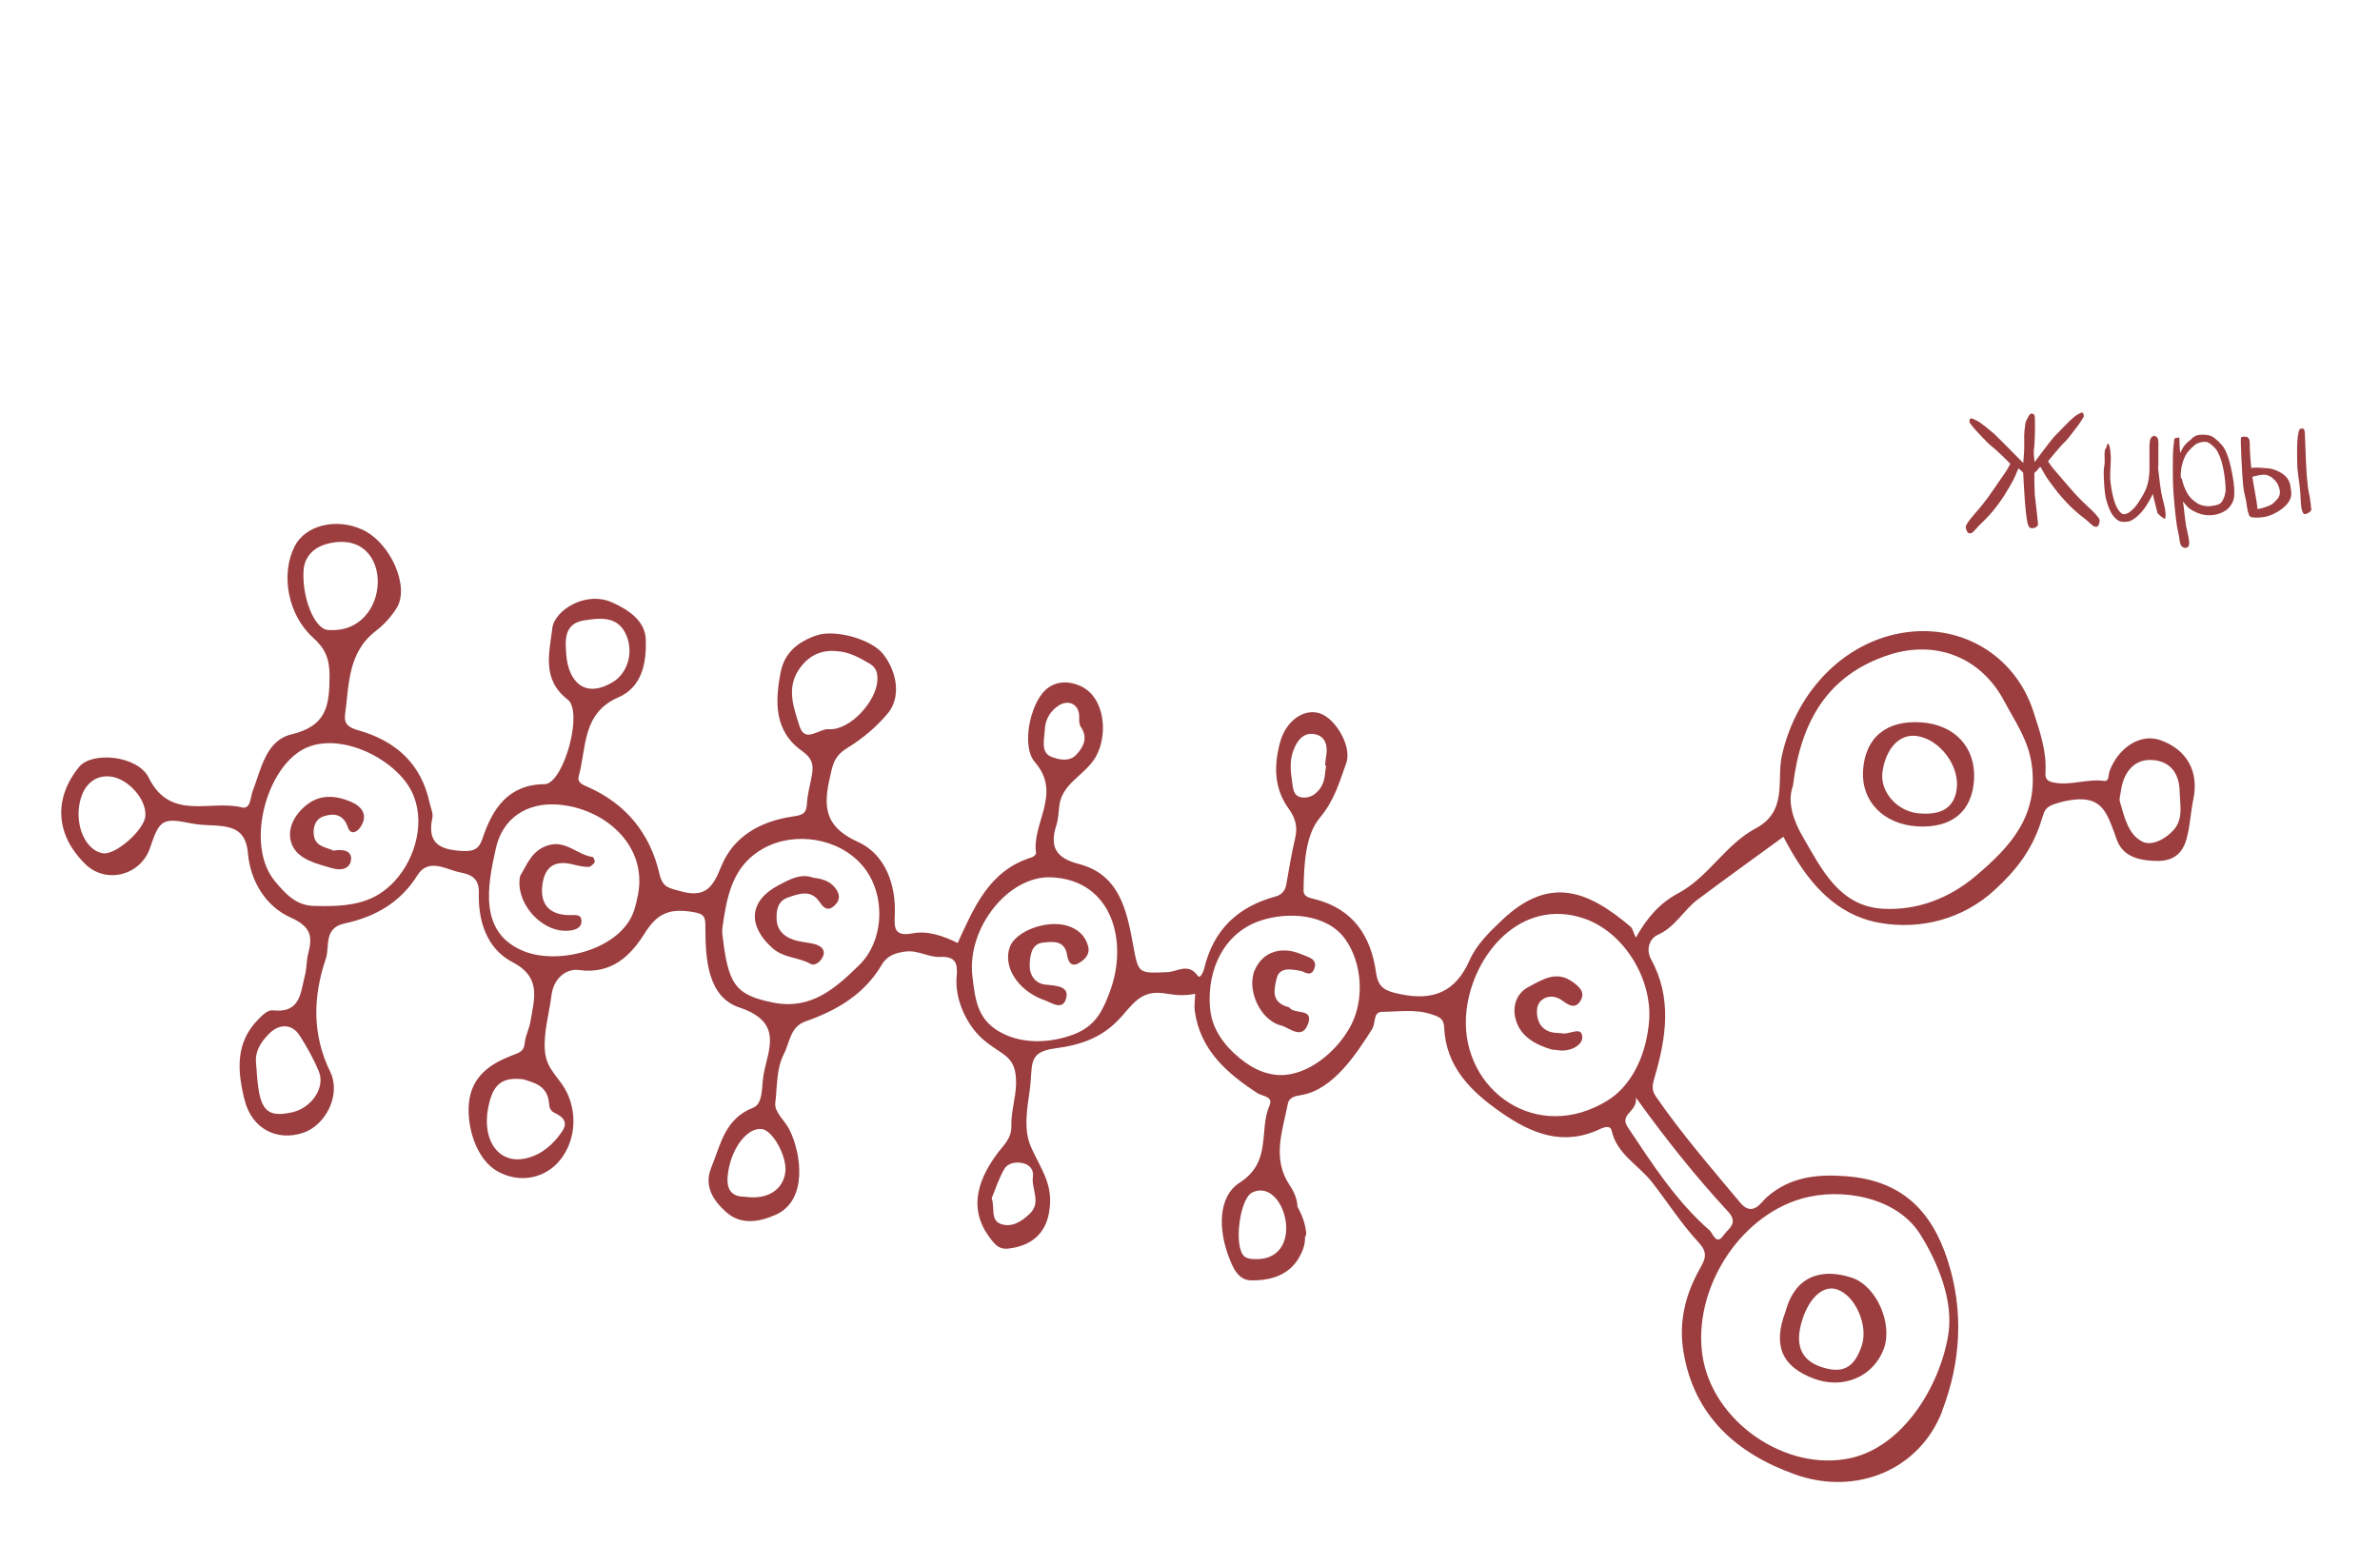 <svg width="254" height="165" viewBox="0 0 254 165" fill="none" xmlns="http://www.w3.org/2000/svg">
<path d="M207.279 150.554C209.232 145.442 209.641 139.985 207.837 134.437C206.07 129.009 202.761 125.973 197.032 125.534C193.935 125.297 191.057 125.58 188.557 127.77C187.969 128.284 187.057 129.952 185.723 128.355C182.626 124.647 179.46 121 176.717 117.017C176.221 116.297 176.356 115.752 176.596 114.928C177.821 110.737 178.474 106.506 176.205 102.381C175.625 101.325 176.055 100.154 176.916 99.775C178.792 98.947 179.657 97.147 181.167 96.016C184.234 93.72 187.349 91.485 190.334 89.304C192.304 93.122 194.84 96.642 198.868 98.042C199.406 98.229 199.969 98.379 200.563 98.485C205.004 99.286 209.529 98.057 212.848 95.008C215.118 92.925 216.713 90.901 217.723 87.997C218.263 86.443 218.057 86.13 219.822 85.642C220.779 85.38 222.087 85.153 223.065 85.432C224.461 85.827 224.967 87.089 225.446 88.349C225.581 88.707 225.729 89.065 225.842 89.432C226.441 91.331 228.057 91.762 229.721 91.872C231.43 91.984 232.811 91.548 233.362 89.504C233.744 88.092 233.79 86.671 234.083 85.283C234.69 82.401 233.435 79.992 230.531 78.983C228.485 78.272 226.129 79.706 225.146 82.266C224.993 82.665 225.136 83.427 224.535 83.343C222.725 83.094 220.975 83.882 219.16 83.515C218.46 83.374 218.26 83.103 218.3 82.439C218.435 80.173 217.708 78.113 217.017 75.96C215.204 70.313 209.958 66.879 204.071 67.41C197.222 68.027 191.713 73.584 190.16 80.683C189.592 83.282 190.82 86.582 187.343 88.428C184.168 90.113 182.317 93.614 179.136 95.316C177.16 96.373 175.853 97.837 174.576 100.07C174.292 99.455 174.235 99.082 174.014 98.898C169.528 95.111 165.429 93.354 160.312 98.186C158.945 99.477 157.577 100.815 156.838 102.484C155.338 105.876 152.948 106.849 149.404 106.093C147.938 105.782 147.091 105.512 146.855 103.799C146.322 99.918 144.411 96.981 140.294 95.957C139.762 95.825 139.108 95.718 139.118 95.03C139.165 92.306 139.289 89.148 140.857 87.278C142.421 85.41 142.957 83.444 143.68 81.421C144.303 79.681 142.536 76.65 140.819 76.12C139.139 75.601 137.228 76.927 136.61 79.238C135.955 81.683 135.938 84.114 137.536 86.313C138.2 87.227 138.511 88.198 138.242 89.359C137.857 91.018 137.568 92.699 137.279 94.379C137.158 95.082 136.772 95.503 136.118 95.682C132.093 96.773 129.507 99.244 128.525 103.324C128.457 103.603 128.12 104.545 127.822 104.131C126.807 102.722 125.642 103.709 124.607 103.752C121.408 103.889 121.503 103.934 120.898 100.674C120.227 97.054 119.416 93.314 115.134 92.208C112.643 91.566 112.008 90.344 112.741 88.066C112.951 87.411 112.967 86.689 113.053 85.996C113.348 83.565 115.793 82.756 116.93 80.794C118.287 78.455 117.951 74.411 115.311 73.215C114.133 72.681 112.703 72.612 111.588 73.626C109.938 75.126 108.971 79.644 110.448 81.341C113.371 84.702 110.094 87.844 110.571 91.057C110.59 91.185 110.308 91.441 110.122 91.498C105.561 92.894 103.959 96.834 102.205 100.642C100.639 99.862 98.965 99.309 97.403 99.611C95.46 99.99 95.428 99.037 95.491 97.756C95.664 94.372 94.442 91.151 91.552 89.846C87.497 88.016 87.98 85.439 88.733 82.243C89.004 81.091 89.407 80.451 90.461 79.805C92.047 78.836 93.542 77.574 94.734 76.154C96.16 74.455 95.787 71.757 94.246 69.797C93.003 68.218 89.135 67.142 87.154 67.81C85.2 68.468 83.721 69.648 83.319 71.719C82.705 74.868 82.597 78.036 85.604 80.155C86.648 80.891 86.835 81.583 86.665 82.614C86.493 83.672 86.173 84.719 86.118 85.78C86.06 86.88 85.606 86.993 84.57 87.147C81.173 87.649 78.258 89.25 76.956 92.511C76.066 94.733 75.258 95.863 72.587 95.106C71.346 94.756 70.716 94.727 70.373 93.241C69.379 88.965 66.819 85.777 62.686 83.967C62.171 83.742 61.575 83.522 61.766 82.831C62.61 79.763 62.106 76.116 65.993 74.428C68.537 73.325 68.986 70.737 68.926 68.315C68.874 66.246 67.075 65.098 65.411 64.328C62.469 62.968 59.16 65.195 58.947 67.028C58.643 69.612 57.773 72.5 60.589 74.667C62.205 75.908 60.326 82.995 58.371 83.655C58.298 83.679 58.216 83.684 58.137 83.686C54.249 83.734 52.567 86.269 51.498 89.483C51.163 90.491 50.687 90.886 49.431 90.826C46.977 90.706 45.547 90.052 46.144 87.273C46.248 86.791 45.966 86.221 45.854 85.697C44.968 81.557 42.309 79.12 38.313 77.961C37.462 77.715 36.666 77.439 36.825 76.275C37.264 73.053 37.106 69.643 40.122 67.33C40.965 66.683 41.718 65.846 42.296 64.957C43.793 62.664 41.689 57.898 38.647 56.513C35.859 55.245 32.579 56.061 31.445 58.307C29.915 61.34 30.743 65.65 33.413 68.055C34.686 69.204 35.186 70.273 35.174 72.198C35.153 75.421 34.803 77.488 31.093 78.381C28.371 79.039 27.879 82.067 26.963 84.438C26.718 85.07 26.765 86.41 25.802 86.17C22.456 85.329 18.191 87.682 15.87 82.997C14.691 80.618 9.812 80.168 8.443 81.849C5.675 85.248 5.933 89.141 9.129 92.242C11.338 94.384 15.034 93.431 16.021 90.467C17.031 87.434 17.371 87.259 20.466 87.886C21.299 88.055 22.169 88.054 23.024 88.106C24.924 88.222 26.253 88.66 26.459 91.052C26.715 94.027 28.348 96.729 31.018 97.924C33.182 98.895 33.38 99.92 32.893 101.763C32.696 102.509 32.747 103.32 32.55 104.066C32.073 105.872 32.115 108.151 29.152 107.833C28.561 107.769 28.058 108.297 27.596 108.76C25.06 111.293 25.344 114.359 26.098 117.383C26.864 120.463 29.542 121.838 32.357 120.898C34.759 120.094 36.435 116.831 35.24 114.383C33.268 110.338 33.42 106.289 34.784 102.282C35.203 101.048 34.494 99.042 36.783 98.554C40.003 97.866 42.741 96.332 44.545 93.416C45.611 91.69 47.336 92.603 48.579 92.978C49.526 93.263 51.17 93.215 51.105 95.286C51.013 98.241 51.923 101.245 54.688 102.679C57.844 104.316 56.999 106.632 56.612 109.024C56.49 109.786 56.084 110.505 56.011 111.266C55.916 112.238 55.467 112.321 54.578 112.669C52.336 113.54 50.323 114.865 50.044 117.728C49.798 120.256 50.822 123.738 53.105 125.017C55.472 126.343 58.276 125.791 59.88 123.673C61.329 121.757 61.566 119.195 60.675 116.989C59.875 115.007 58.312 114.338 58.149 112.096C58.009 110.13 58.612 108.174 58.852 106.239C59.089 104.314 60.521 103.353 61.781 103.527C65.324 104.02 67.343 101.939 68.823 99.581C70.155 97.455 71.456 96.953 73.823 97.313C75.236 97.526 75.283 97.853 75.282 99.048C75.278 102.375 75.543 106.407 78.906 107.525C83.774 109.142 81.882 112.156 81.457 114.9C81.287 116.003 81.432 117.809 80.39 118.216C77.331 119.404 76.913 122.17 75.907 124.615C75.092 126.597 76.13 128.137 77.494 129.356C79.1 130.793 81.074 130.41 82.803 129.639C86.195 128.122 85.57 123.154 84.217 120.493C83.788 119.652 82.619 118.666 82.738 117.728C82.963 115.96 82.833 114.079 83.662 112.484C84.288 111.275 84.312 109.591 85.96 109.013C89.311 107.839 92.257 106.12 94.109 102.954C94.668 101.999 95.568 101.689 96.646 101.551C97.96 101.382 99.093 102.186 100.32 102.128C102.026 102.048 102.223 102.855 102.095 104.257C101.885 106.576 103.103 109.331 104.862 110.885C106.963 112.741 108.514 112.541 108.435 115.734C108.398 117.195 107.897 118.657 107.936 120.109C107.975 121.561 107.08 122.212 106.343 123.231C104.103 126.317 103.406 129.373 105.857 132.391C106.305 132.939 106.726 133.358 107.611 133.258C109.989 132.987 111.576 131.725 111.965 129.366C112.445 126.449 111.221 125.034 110.06 122.481C109.181 120.546 109.628 118.327 109.902 116.308C110.253 113.71 109.607 112.289 112.545 111.899C115.473 111.513 117.791 110.71 119.811 108.361C121.236 106.703 122.085 105.628 124.514 106.051C125.52 106.227 126.483 106.285 127.553 106.065C127.534 106.745 127.432 107.348 127.514 107.931C128.1 112.062 130.914 114.526 134.186 116.661C134.698 116.996 135.918 117.009 135.491 117.967C134.312 120.626 135.794 123.97 132.298 126.224C129.944 127.739 130.04 131.288 131.154 134.185C131.597 135.335 132.145 136.633 133.535 136.649C135.624 136.675 137.626 136.099 138.715 134.084C139.085 133.401 139.311 132.701 139.268 132.029C139.367 131.901 139.422 131.725 139.396 131.506C139.301 130.71 139.072 129.976 138.733 129.292C138.656 129.116 138.555 128.951 138.466 128.779C138.439 127.984 138.137 127.236 137.646 126.507C135.727 123.655 136.871 120.724 137.437 117.821C137.575 117.106 138.212 116.975 138.86 116.873C142.232 116.343 144.761 112.482 146.423 109.849C146.882 109.12 146.474 107.999 147.532 107.989C149.3 107.976 151.078 107.672 152.818 108.265C153.5 108.496 154.085 108.658 154.124 109.619C154.299 113.827 156.933 116.451 160.173 118.712C163.454 121 166.833 122.371 170.789 120.485C171.225 120.277 171.871 120.091 171.995 120.656C172.554 123.184 174.852 124.317 176.282 126.14C177.965 128.284 179.434 130.612 181.28 132.6C182.32 133.72 181.985 134.385 181.418 135.395C179.87 138.142 179.14 141.064 179.659 144.242C180.789 151.149 185.372 155.139 191.552 157.353C198.052 159.68 204.872 156.897 207.283 150.588L207.279 150.554ZM226.346 84.419C226.614 82.551 227.64 81.062 229.546 81.107C231.362 81.149 232.566 82.274 232.619 84.45C232.654 85.926 233.04 87.395 231.957 88.6C231.098 89.557 229.64 90.327 228.642 89.828C227.113 89.062 226.719 87.177 226.244 85.572C226.142 85.228 226.306 84.806 226.346 84.422L226.346 84.419ZM191.347 83.875C192.176 77.018 195.022 72.036 201.593 69.893C206.632 68.248 211.45 70.179 213.909 74.85C215.038 76.993 216.451 78.923 216.823 81.55C217.609 87.07 214.544 90.371 210.852 93.491C208.023 95.882 204.618 97.179 201 96.99C196.284 96.741 194.404 92.741 192.391 89.29C191.392 87.577 190.719 85.588 191.344 83.877L191.347 83.875ZM137.88 83.308C137.715 82.229 137.644 81.165 138.015 80.139C138.399 79.07 139.115 78.093 140.362 78.364C141.516 78.616 141.728 79.682 141.518 80.775C141.461 81.076 141.45 81.385 141.417 81.689C141.452 81.695 141.487 81.701 141.525 81.707C141.406 82.382 141.423 83.125 141.132 83.719C140.721 84.566 139.957 85.241 138.939 85.102C137.976 84.972 137.997 84.084 137.881 83.302L137.88 83.308ZM112.23 80.784C111.098 80.359 111.408 79.129 111.499 77.995C111.512 76.984 111.948 76.004 112.911 75.346C114.039 74.572 115.207 75.167 115.177 76.545C115.167 76.946 115.15 77.278 115.364 77.601C116.115 78.734 115.666 79.686 114.878 80.532C114.108 81.361 112.982 81.065 112.233 80.784L112.23 80.784ZM85.329 77.505C84.721 75.581 83.921 73.506 85.221 71.519C86.176 70.058 87.536 69.305 89.334 69.499C90.638 69.579 91.717 70.193 92.799 70.818C93.496 71.222 93.666 71.792 93.64 72.563C93.567 74.811 90.726 77.987 88.44 77.822C87.414 77.748 85.918 79.373 85.329 77.505ZM60.432 69.841C60.309 68.31 60.193 66.547 62.322 66.215C64.089 65.939 66.02 65.699 66.887 67.9C67.624 69.768 66.917 71.88 65.416 72.786C62.372 74.617 60.66 72.731 60.429 69.841L60.432 69.841ZM32.412 60.695C32.544 59.583 33.277 58.42 35.086 57.999C42.256 56.328 41.901 67.811 34.97 67.23C33.548 67.111 32.155 63.663 32.411 60.698L32.412 60.695ZM31.994 110.538C32.773 111.762 33.495 113.046 34.039 114.385C34.726 116.078 33.245 118.233 31.225 118.699C28.842 119.249 27.965 118.674 27.586 116.222C27.433 115.24 27.4 114.239 27.311 113.247C27.27 111.958 28.059 110.954 28.839 110.214C29.778 109.323 31.135 109.187 31.991 110.537L31.994 110.538ZM58.598 117.809C58.622 118.227 58.78 118.575 59.154 118.754C60.29 119.293 60.594 119.875 59.963 120.794C59.031 122.148 57.808 123.238 56.143 123.623C53.035 124.347 51.189 121.36 52.268 117.498C52.718 115.882 53.522 114.859 55.921 115.206C56.841 115.531 58.478 115.792 58.598 117.809ZM83.811 125.112C83.556 127.016 81.87 128.08 79.478 127.722C77.721 127.726 77.479 126.527 77.717 125.035C78.14 122.383 79.831 120.285 81.33 120.504C82.509 120.674 84.027 123.495 83.811 125.115L83.811 125.112ZM110.235 125.572C110.04 126.888 111.168 128.306 109.905 129.529C109.03 130.377 107.958 131.044 106.806 130.628C105.66 130.215 106.202 128.873 105.833 127.881C106.261 126.858 106.608 125.742 107.185 124.76C107.532 124.169 108.29 123.985 109.051 124.115C109.903 124.26 110.34 124.861 110.235 125.575L110.235 125.572ZM133.657 134.372C133.363 134.349 133.017 134.273 132.805 134.093C131.634 133.101 132.29 127.913 133.648 127.265C137.232 125.556 139.574 134.842 133.658 134.369L133.657 134.372ZM10.983 91.065C9.334 90.808 8.162 88.593 8.42 86.237C8.666 83.995 9.95 82.694 11.739 82.869C13.65 83.058 15.648 85.293 15.513 87.088C15.397 88.584 12.332 91.28 10.983 91.068L10.983 91.065ZM42.118 94.032C41.456 94.752 40.684 95.35 39.829 95.772C37.897 96.719 35.607 96.742 33.495 96.685C31.614 96.636 30.502 95.442 29.346 94.055C26.26 90.37 28.235 82.497 32.094 80.118C35.831 77.813 42.129 80.836 43.939 84.479C45.429 87.475 44.45 91.499 42.121 94.032L42.118 94.032ZM67.681 97.138C66.359 101.281 59.728 103.027 55.956 101.537C50.993 99.573 52.05 94.449 52.921 90.536C53.661 87.219 56.333 85.644 59.483 85.866C64.496 86.218 69.121 90.203 68.087 95.501C67.971 96.096 67.842 96.642 67.681 97.141L67.681 97.138ZM91.663 103.035C89.181 105.451 86.59 107.799 82.564 107.011C78.35 106.184 77.714 104.982 77.092 99.695C77.02 99.093 77.204 98.463 77.27 97.844C77.756 94.91 78.525 92.197 81.458 90.557C84.787 88.693 89.522 89.409 92.062 92.403C94.535 95.32 94.457 100.322 91.665 103.038L91.663 103.035ZM117.508 107.94C116.853 109.064 115.981 109.891 114.461 110.445C112.114 111.299 109.32 111.447 107.032 110.307C104.338 108.962 104.085 106.849 103.773 104.149C103.188 99.067 107.598 93.439 112.188 93.632C118.734 93.909 120.424 100.533 118.457 105.813C118.159 106.612 117.865 107.32 117.508 107.937L117.508 107.94ZM144.198 109.39C142.911 111.895 140.117 114.443 137.186 114.715C135.601 114.862 134.112 114.276 132.851 113.356C131.215 112.165 129.794 110.552 129.305 108.598C129.207 108.198 129.145 107.795 129.12 107.385C128.851 103.466 130.613 99.584 134.484 98.269C137.448 97.26 141.65 97.524 143.578 100.247C145.377 102.791 145.615 106.637 144.201 109.39L144.198 109.39ZM156.51 107.843C157.212 101.762 162.383 95.782 169.02 98.015C173.4 99.489 176.412 104.632 175.986 109.112C175.724 111.87 174.742 114.707 172.655 116.629C172.119 117.122 171.503 117.512 170.866 117.852C163.299 121.879 155.596 115.766 156.51 107.843ZM182.451 131.311C178.868 128.181 176.336 124.22 173.731 120.316C172.759 118.861 174.781 118.709 174.588 117.143C177.874 121.701 181.018 125.622 184.43 129.315C185.6 130.578 184.408 131.149 183.948 131.827C183.154 132.997 182.8 131.614 182.454 131.311L182.451 131.311ZM181.679 144.588C180.705 137.682 185.469 129.913 192.248 127.935C196.479 126.701 202.43 127.73 204.942 131.748C206.826 134.762 208.53 138.865 207.913 142.527C206.994 147.983 203.113 154.351 197.54 155.606C190.629 157.161 182.686 151.72 181.679 144.588Z" fill="#9C3E3F"/>
<path d="M190.565 139.953C191.683 135.807 194.838 135.44 197.624 136.362C200.301 137.249 202.024 141.33 201.045 143.951C199.933 146.935 196.714 148.311 193.587 147.139C190.136 145.847 189.18 143.569 190.565 139.953ZM192.355 140.837C191.508 143.453 192.162 145.133 194.315 145.871C196.637 146.669 197.908 146.004 198.703 143.576C199.41 141.415 197.964 138.206 196.006 137.598C194.588 137.158 193.119 138.456 192.351 140.839L192.355 140.837Z" fill="#9C3E3F"/>
<path d="M210.678 83.17C210.49 86.594 208.318 88.403 204.648 88.196C201.044 87.991 198.634 85.537 198.827 82.27C199.036 78.716 201.317 76.827 205.069 77.097C208.631 77.355 210.863 79.775 210.677 83.173L210.678 83.17ZM208.83 84.166C209.129 81.716 207.036 78.937 204.605 78.556C202.768 78.269 201.265 79.821 200.902 82.385C200.611 84.456 202.421 86.56 204.695 86.795C207.211 87.058 208.584 86.184 208.829 84.168L208.83 84.166Z" fill="#9C3E3F"/>
<path d="M165.609 112.015C163.912 111.508 162.192 110.635 161.723 108.665C161.422 107.406 161.798 106.022 163.153 105.317C164.637 104.547 166.126 103.512 167.901 104.843C168.581 105.356 169.167 105.895 168.714 106.732C168.201 107.687 167.51 107.37 166.783 106.82C166.127 106.326 165.294 106.178 164.6 106.682C163.985 107.127 163.957 107.916 164.087 108.584C164.262 109.468 164.855 110.076 165.833 110.211C166.145 110.255 166.463 110.241 166.77 110.293C167.516 110.418 168.864 109.455 168.867 110.731C168.87 111.57 167.532 112.298 166.269 112.082C166.115 112.058 165.956 112.047 165.61 112.009L165.609 112.015Z" fill="#9C3E3F"/>
<path d="M86.784 93.673C87.742 93.793 88.542 94.017 89.133 94.761C89.657 95.424 89.683 96.038 89.1 96.608C88.414 97.276 87.961 97.002 87.458 96.252C86.548 94.896 85.248 95.381 84.064 95.798C82.984 96.176 82.846 97.183 82.881 98.096C82.931 99.425 83.873 100.12 85.124 100.423C85.736 100.571 86.376 100.601 86.98 100.773C87.526 100.929 88.066 101.289 87.89 101.91C87.72 102.523 87.013 103.159 86.508 102.873C85.218 102.138 83.656 102.274 82.438 101.188C79.767 98.804 79.904 96.146 83.107 94.467C84.231 93.878 85.439 93.18 86.784 93.67L86.784 93.673Z" fill="#9C3E3F"/>
<path d="M35.577 90.788C36.763 90.558 37.587 90.903 37.462 91.786C37.324 92.765 36.379 92.94 35.415 92.655C33.764 92.173 31.824 91.73 31.168 90.161C30.535 88.646 31.332 87.008 32.714 85.91C34.147 84.767 35.771 84.878 37.37 85.534C38.61 86.044 39.312 86.941 38.5 88.232C38.233 88.657 37.475 89.305 37.115 88.263C36.627 86.858 35.594 86.763 34.505 87.133C33.586 87.447 33.355 88.451 33.516 89.269C33.74 90.417 34.94 90.44 35.578 90.785L35.577 90.788Z" fill="#9C3E3F"/>
<path d="M111.229 106.662C108.524 105.584 107.034 103.112 107.769 101.072C108.371 99.398 111.642 98.141 113.876 98.794C114.976 99.117 115.807 99.818 116.12 100.958C116.375 101.884 115.735 102.457 115.087 102.812C114.231 103.28 113.969 102.479 113.876 101.899C113.616 100.291 112.286 100.505 111.327 100.599C110.06 100.723 109.934 101.992 109.89 102.933C109.839 103.976 110.416 104.977 111.602 105.088C112.773 105.196 114.218 105.265 113.746 106.665C113.309 107.959 112.017 106.854 111.229 106.662Z" fill="#9C3E3F"/>
<path d="M55.513 93.484C56.258 92.275 56.754 90.69 58.601 90.188C60.428 89.69 61.637 91.248 63.243 91.461C63.348 91.474 63.529 91.925 63.458 92.036C63.309 92.258 63.014 92.529 62.779 92.525C62.236 92.52 61.686 92.392 61.153 92.259C59.202 91.765 58.14 92.501 57.888 94.418C57.627 96.403 58.508 97.539 60.528 97.662C61.226 97.703 62.157 97.415 62.049 98.452C61.969 99.192 61.027 99.347 60.323 99.341C57.574 99.313 54.941 96.19 55.514 93.481L55.513 93.484Z" fill="#9C3E3F"/>
<path d="M138.879 103.638C137.471 103.342 136.489 103.304 136.224 104.513C135.983 105.603 135.67 106.823 137.213 107.396C137.359 107.452 137.563 107.467 137.644 107.571C138.191 108.276 140.172 107.585 139.616 109.223C138.989 111.063 137.613 109.671 136.702 109.441C134.448 108.866 132.995 105.54 133.93 103.483C134.81 101.545 136.78 100.932 138.946 101.865C139.67 102.178 140.635 102.338 140.271 103.367C139.912 104.375 139.092 103.636 138.878 103.641L138.879 103.638Z" fill="#9C3E3F"/>
<path d="M215.915 50.434C215.915 50.434 215.766 50.295 215.468 50.016C215.444 49.993 215.41 50.018 215.367 50.091C215.335 50.151 215.268 50.312 215.166 50.575C215.044 50.898 214.849 51.288 214.582 51.746C214.262 52.301 214.042 52.669 213.924 52.85C213.362 53.698 212.849 54.379 212.386 54.893C212.066 55.248 211.767 55.556 211.488 55.815C211.277 56.013 211.088 56.209 210.924 56.405C210.692 56.662 210.553 56.803 210.508 56.829C210.394 56.893 210.308 56.926 210.25 56.929C210.074 56.937 209.944 56.814 209.859 56.56C209.83 56.468 209.808 56.387 209.792 56.317C209.774 56.212 209.813 56.081 209.91 55.924C210.147 55.55 210.475 55.13 210.894 54.664C211.224 54.285 211.499 53.955 211.717 53.675C211.893 53.468 212.274 52.94 212.859 52.091C213.628 50.976 214.029 50.394 214.061 50.345C214.234 50.079 214.341 49.898 214.382 49.802C214.454 49.623 214.513 49.532 214.56 49.53C214.583 49.529 214.284 49.226 213.663 48.622C213.067 48.052 212.658 47.69 212.438 47.535C212.341 47.47 212.042 47.173 211.542 46.645C211.03 46.117 210.692 45.746 210.527 45.531C210.375 45.327 210.273 45.197 210.223 45.141C210.198 45.107 210.187 45.025 210.191 44.896C210.195 44.755 210.243 44.676 210.336 44.66C210.429 44.644 210.645 44.722 210.983 44.894C211.177 44.99 211.495 45.216 211.938 45.571C212.393 45.936 212.664 46.158 212.751 46.236C213.06 46.515 214.119 47.574 215.927 49.413C215.926 49.402 215.94 49.231 215.968 48.901C216.026 48.277 216.047 47.736 216.033 47.279C216.016 46.588 216.026 46.136 216.06 45.923C216.096 45.722 216.124 45.498 216.145 45.25C216.16 45.097 216.236 44.894 216.374 44.641C216.522 44.365 216.625 44.213 216.682 44.187C216.728 44.161 216.774 44.148 216.821 44.145C216.938 44.14 217.035 44.188 217.111 44.29C217.149 44.335 217.171 44.51 217.176 44.815C217.183 45.542 217.179 46.093 217.166 46.469C217.138 47.21 217.12 47.604 217.111 47.651C217.055 47.912 217.036 48.2 217.055 48.516C217.055 48.528 217.082 48.796 217.136 49.322C217.649 48.641 217.959 48.227 218.068 48.081C218.7 47.23 219.155 46.669 219.433 46.398C219.7 46.14 219.882 45.949 219.981 45.827C220.058 45.742 220.302 45.495 220.713 45.089C221.113 44.695 221.404 44.441 221.585 44.327C221.902 44.124 222.108 44.027 222.202 44.034C222.296 44.041 222.353 44.115 222.373 44.255C222.392 44.383 222.391 44.465 222.37 44.501C222.326 44.562 222.24 44.701 222.112 44.918C221.973 45.147 221.679 45.548 221.23 46.121C220.794 46.693 220.531 47.016 220.441 47.09C220.24 47.264 219.875 47.662 219.348 48.285C218.799 48.944 218.536 49.273 218.559 49.272C218.595 49.271 218.664 49.355 218.768 49.527C218.82 49.618 218.947 49.788 219.149 50.037C219.187 50.082 219.652 50.623 220.545 51.66C221.225 52.45 221.664 52.94 221.862 53.13C222.112 53.388 222.423 53.69 222.795 54.036C223.265 54.46 223.64 54.847 223.918 55.198C224.032 55.345 224.086 55.471 224.081 55.577C224.073 55.648 224.06 55.731 224.042 55.825C223.987 56.086 223.871 56.221 223.696 56.229C223.637 56.231 223.548 56.206 223.427 56.153C223.379 56.132 223.225 56.004 222.965 55.77C222.779 55.591 222.569 55.413 222.336 55.237C222.029 55.005 221.696 54.727 221.337 54.404C220.817 53.935 220.229 53.306 219.573 52.515C219.435 52.346 219.174 52 218.792 51.479C218.474 51.048 218.235 50.678 218.077 50.368C217.945 50.117 217.86 49.962 217.821 49.905C217.77 49.837 217.734 49.816 217.712 49.84L217.316 50.298C217.271 50.336 217.204 50.392 217.114 50.466C217.103 51.3 217.119 52.085 217.161 52.822C217.168 52.939 217.215 53.342 217.301 54.03C217.345 54.379 217.394 54.817 217.447 55.343C217.492 55.716 217.511 55.938 217.503 56.008C217.494 56.056 217.445 56.123 217.356 56.209C217.234 56.32 217.061 56.375 216.838 56.374C216.72 56.368 216.623 56.319 216.548 56.229C216.484 56.15 216.429 56.012 216.383 55.815C216.243 55.223 216.122 54.032 216.019 52.242C215.996 51.844 215.973 51.447 215.95 51.049C215.939 50.85 215.927 50.645 215.915 50.434ZM229.76 46.566C229.771 46.553 229.805 46.534 229.862 46.508C229.874 46.508 229.927 46.523 230.023 46.553C230.262 46.624 230.371 46.895 230.352 47.365C230.35 47.752 230.348 48.227 230.345 48.791C230.36 49.459 230.351 49.811 230.318 49.848C230.309 49.883 230.347 50.239 230.432 50.916C230.507 51.593 230.579 52.135 230.649 52.542C230.731 52.949 230.832 53.378 230.952 53.83C231.044 54.201 231.097 54.515 231.112 54.773C231.115 54.819 231.117 54.86 231.119 54.895C231.118 55.083 231.108 55.207 231.088 55.267C231.079 55.326 231.052 55.356 231.005 55.358C230.958 55.361 230.818 55.267 230.584 55.079C230.362 54.89 230.25 54.778 230.248 54.743C230.248 54.743 230.201 54.551 230.109 54.169C230.033 53.867 229.949 53.537 229.858 53.177C229.841 53.073 229.808 52.916 229.761 52.707C229.719 52.791 229.64 52.947 229.524 53.175C228.9 54.366 228.206 55.161 227.442 55.56C227.283 55.638 227.097 55.682 226.887 55.692C226.84 55.694 226.787 55.697 226.729 55.7C226.435 55.702 226.197 55.642 226.014 55.522C225.819 55.39 225.619 55.182 225.415 54.899C225.17 54.523 224.958 53.993 224.778 53.31C224.675 52.951 224.598 52.333 224.548 51.455C224.497 50.566 224.505 50.003 224.574 49.765C224.619 49.528 224.632 49.252 224.614 48.936C224.579 48.316 224.622 47.95 224.745 47.839C224.801 47.789 224.831 47.706 224.836 47.588C224.882 47.363 224.955 47.313 225.056 47.437C225.119 47.505 225.174 47.742 225.221 48.151C225.267 48.559 225.282 48.916 225.265 49.222C225.214 50.175 225.195 50.768 225.208 51.002C225.21 51.225 225.248 51.581 225.323 52.07C225.539 53.386 225.853 54.245 226.263 54.648C226.375 54.76 226.455 54.827 226.504 54.848C226.552 54.869 226.634 54.877 226.751 54.871C226.997 54.86 227.287 54.688 227.62 54.356C227.865 54.133 228.132 53.78 228.422 53.297C228.723 52.826 228.94 52.411 229.072 52.053C229.224 51.635 229.317 51.22 229.352 50.808C229.399 50.395 229.413 49.726 229.395 48.8C229.381 47.933 229.395 47.363 229.438 47.091C229.48 46.808 229.588 46.633 229.76 46.566ZM234.437 46.47C234.553 46.429 234.698 46.405 234.873 46.397C234.979 46.392 235.096 46.392 235.226 46.398C235.567 46.417 235.834 46.469 236.027 46.554C236.22 46.65 236.466 46.838 236.764 47.117C237.062 47.408 237.276 47.668 237.407 47.897C237.733 48.468 238.007 49.358 238.23 50.568C238.347 51.184 238.419 51.715 238.444 52.159C238.469 52.58 238.453 52.927 238.399 53.2C238.333 53.496 238.203 53.772 238.006 54.027C237.821 54.282 237.592 54.475 237.317 54.605C236.92 54.835 236.446 54.963 235.896 54.989C235.381 55.013 234.87 54.907 234.364 54.673C233.846 54.451 233.459 54.158 233.204 53.795C233.066 53.637 232.984 53.553 232.96 53.542C232.948 53.531 232.956 53.572 232.985 53.664C233.014 53.757 233.068 54.188 233.148 54.959C233.225 55.694 233.316 56.259 233.421 56.653C233.514 57.047 233.58 57.385 233.62 57.664C233.66 57.956 233.643 58.167 233.569 58.3C233.469 58.41 233.355 58.468 233.226 58.474C233.109 58.48 232.983 58.427 232.848 58.316C232.749 58.227 232.672 58.02 232.618 57.694C232.577 57.379 232.516 57.047 232.438 56.699C232.298 56.107 232.154 54.935 232.007 53.182C231.981 52.949 231.961 52.698 231.946 52.428C231.908 51.773 231.888 51.023 231.887 50.179C231.877 48.995 231.904 48.125 231.966 47.571C231.989 47.37 232.017 47.146 232.05 46.898C232.058 46.828 232.096 46.779 232.165 46.752C232.222 46.726 232.286 46.717 232.357 46.726C232.404 46.723 232.479 46.708 232.583 46.68C232.58 46.833 232.591 47.125 232.616 47.558C232.647 48.085 232.673 48.347 232.697 48.346C232.707 48.322 232.722 48.28 232.742 48.221C232.95 47.742 233.233 47.365 233.593 47.09C233.738 46.966 233.822 46.897 233.845 46.885C233.888 46.812 233.977 46.732 234.113 46.643C234.249 46.555 234.357 46.497 234.437 46.47ZM235.679 47.239C235.534 47.163 235.374 47.136 235.199 47.156C235.164 47.157 235.129 47.159 235.093 47.16C234.861 47.195 234.641 47.258 234.435 47.35C234.333 47.401 234.153 47.551 233.898 47.797C233.643 48.056 233.483 48.233 233.418 48.33C233.2 48.633 233.024 49.041 232.889 49.551C232.83 49.742 232.782 50.026 232.745 50.403C232.731 50.579 232.728 50.72 232.734 50.825C232.741 50.954 232.763 51.029 232.8 51.051C232.861 51.107 232.895 51.182 232.9 51.275C232.906 51.38 232.965 51.577 233.075 51.865C233.186 52.165 233.3 52.412 233.417 52.606C233.549 52.858 233.733 53.09 233.968 53.302C234.191 53.502 234.405 53.662 234.612 53.782C234.998 53.963 235.395 54.044 235.805 54.025C235.887 54.021 235.969 54.011 236.05 53.996C236.504 53.939 236.816 53.843 236.984 53.706C237.14 53.569 237.284 53.31 237.415 52.929C237.473 52.715 237.51 52.549 237.527 52.431C237.532 52.313 237.526 52.114 237.51 51.834C237.472 51.178 237.381 50.514 237.237 49.84C237.081 49.167 236.905 48.654 236.708 48.299C236.639 48.115 236.474 47.894 236.212 47.636C236.014 47.446 235.836 47.313 235.679 47.239ZM245.406 45.85C245.426 45.791 245.5 45.752 245.628 45.734C245.64 45.734 245.657 45.733 245.681 45.732C245.786 45.727 245.865 45.77 245.917 45.862C245.968 45.941 246.007 46.514 246.033 47.581C246.11 50.134 246.235 51.8 246.409 52.578C246.502 52.972 246.566 53.374 246.601 53.783C246.622 53.935 246.646 54.156 246.675 54.448C246.654 54.484 246.593 54.552 246.493 54.65C246.267 54.802 246.095 54.874 245.977 54.868C245.977 54.868 245.971 54.868 245.96 54.869C245.9 54.86 245.858 54.839 245.833 54.804C245.795 54.759 245.749 54.668 245.694 54.529C245.611 54.31 245.555 53.861 245.528 53.182C245.499 52.48 245.43 51.779 245.319 51.081C245.241 50.533 245.193 50.119 245.177 49.838C245.161 49.557 245.152 48.895 245.151 47.851C245.152 47.464 245.176 47.058 245.222 46.633C245.28 46.208 245.341 45.947 245.406 45.85ZM241.61 49.952C241.669 49.961 241.775 49.968 241.928 49.972C242.363 49.987 242.823 50.124 243.307 50.383C243.768 50.643 244.085 50.945 244.257 51.289C244.362 51.483 244.439 51.791 244.486 52.211C244.503 52.304 244.514 52.385 244.518 52.455C244.553 52.665 244.532 52.901 244.453 53.162C244.302 53.592 243.984 53.982 243.499 54.333C242.97 54.722 242.428 54.987 241.872 55.131C241.606 55.19 241.338 55.226 241.069 55.239C240.846 55.249 240.617 55.242 240.381 55.218C240.192 55.204 240.063 55.098 239.993 54.902C239.909 54.66 239.846 54.393 239.806 54.102C239.759 53.693 239.682 53.274 239.575 52.845C239.501 52.579 239.44 52.23 239.392 51.798C239.328 51.086 239.265 50.097 239.204 48.833C239.135 47.429 239.129 46.708 239.185 46.67C239.242 46.632 239.334 46.61 239.463 46.604C239.486 46.603 239.51 46.602 239.533 46.601C239.685 46.593 239.798 46.617 239.872 46.673C240.019 46.783 240.094 46.961 240.096 47.208C240.1 48.087 240.175 49.187 240.321 50.505C240.366 50.879 240.5 51.682 240.724 52.915C240.807 53.345 240.875 53.817 240.928 54.33C240.857 54.31 240.839 54.305 240.875 54.315C241.018 54.356 241.452 54.241 242.176 53.973C242.474 53.853 242.782 53.593 243.099 53.191C243.34 52.886 243.382 52.497 243.225 52.023C243.095 51.595 242.834 51.238 242.442 50.951C242.198 50.787 241.958 50.693 241.721 50.668C241.485 50.644 241.153 50.689 240.726 50.803C240.507 50.872 240.292 50.911 240.081 50.921C239.929 50.928 239.797 50.882 239.686 50.781C239.575 50.693 239.563 50.588 239.65 50.466C239.667 50.348 239.822 50.194 240.116 50.005C240.309 49.89 240.807 49.873 241.61 49.952Z" fill="#9C3E3F"/>
</svg>
